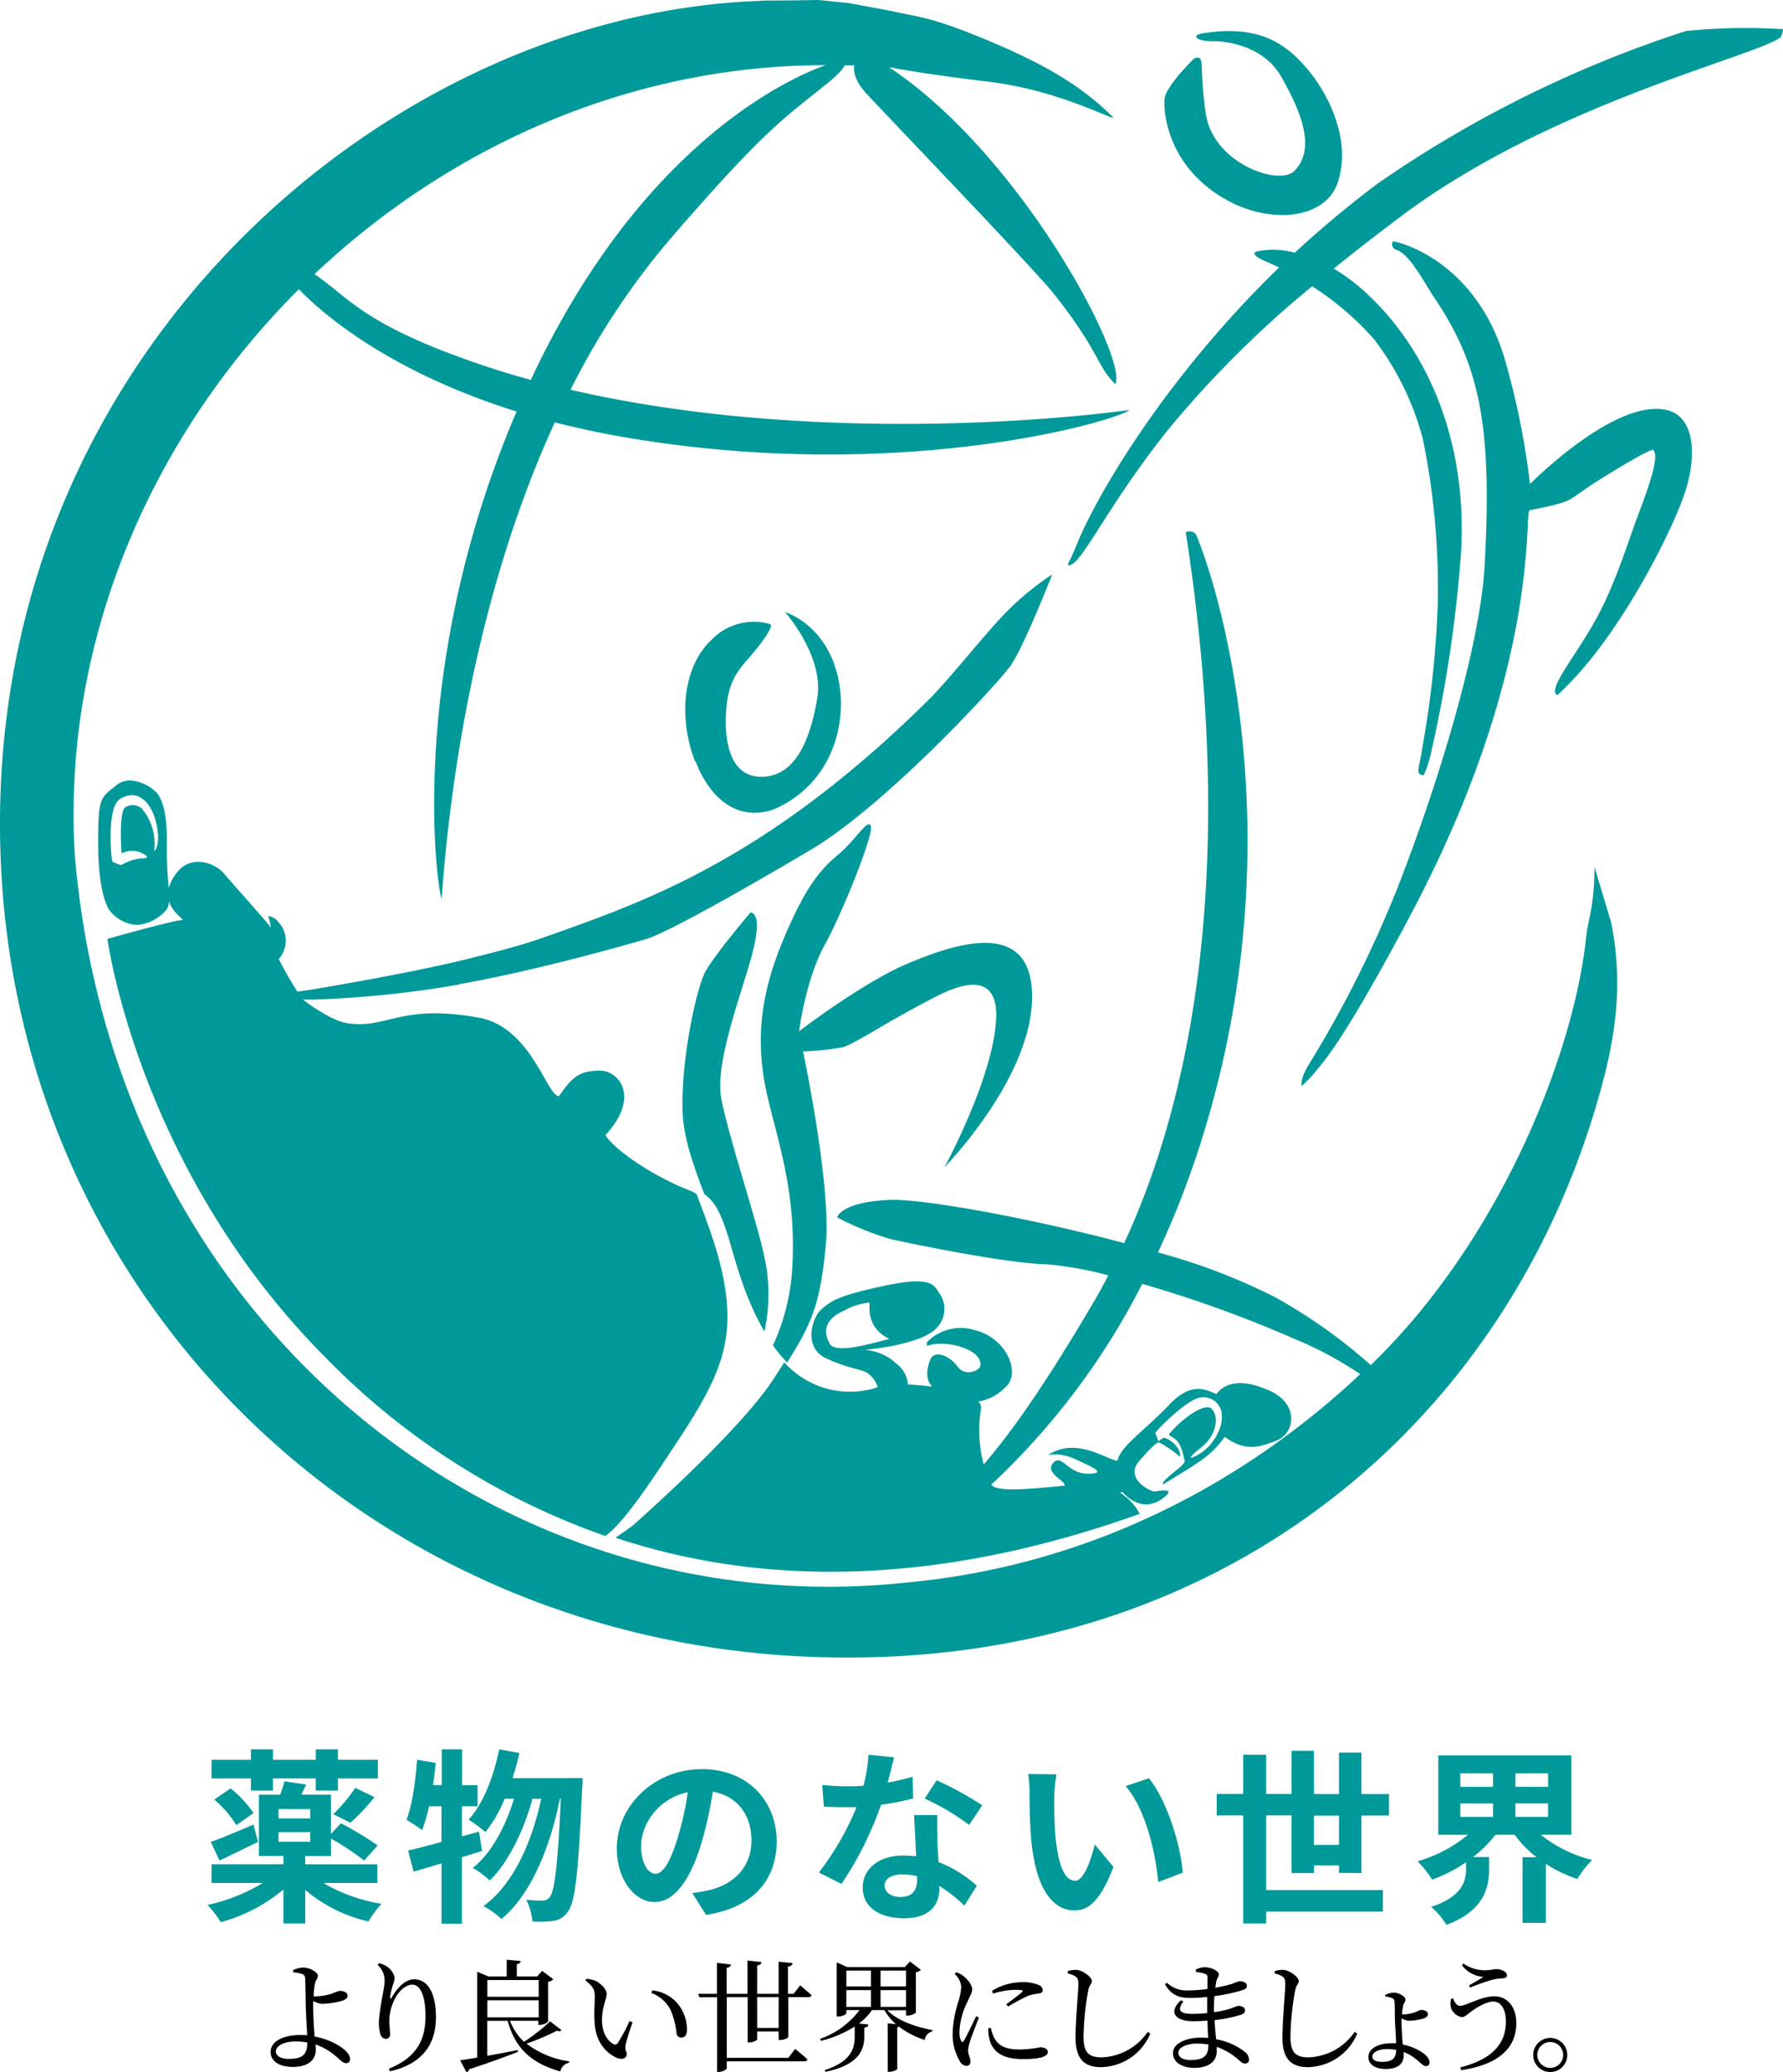 <svg xmlns="http://www.w3.org/2000/svg" viewBox="0 0 382.01 443.93"><defs><style>.cls-1{fill:#099;}</style></defs><title>drug-free-world-logo-color-stack_ja</title><g id="OUTLINE"><path class="cls-1" d="M69.25,403.33a36,36,0,0,0,12.48,4.48,18.39,18.39,0,0,0-2.8,3.76,31.45,31.45,0,0,1-13.56-6.76V412H60.69v-7.28a34.91,34.91,0,0,1-13.44,7,20,20,0,0,0-2.83-3.68,38.7,38.7,0,0,0,11.87-4.72h-11v-4h15.4v-1.76H55.45V384.42H60a29.32,29.32,0,0,0,.92-2.88l4.64.72c-.36.76-.72,1.48-1,2.16h6.32v8.39L73,390.54a67.21,67.21,0,0,1,7.88,4.75L78,398.53a56.27,56.27,0,0,0-7.12-4.72v3.76H65.37v1.76H80.81v4Zm-14-8.8c-2.76,1.36-5.76,2.8-8.24,4l-1.88-4c2.36-.8,5.76-2.28,9.16-3.71Zm-1.52-13.59H45.29v-4h8.44V374.7h4.72v2.24h9.16V374.7h4.76v2.24h8.56v4H72.37v2.6H67.61v-2.6H58.45v2.6H53.73Zm-4.36,2.12a24.91,24.91,0,0,1,4.92,5.28l-3.68,2.6a23.85,23.85,0,0,0-4.72-5.48Zm17.08,4.44h-6.8v2h6.8Zm-6.8,7h6.8v-2.07h-6.8Zm11.72-5.91a35.3,35.3,0,0,0,4.72-5.64l4.12,2a46.23,46.23,0,0,1-5.16,5.48Z" transform="translate(0.03 0.07)"/><path class="cls-1" d="M103.25,396.49c-1.44.4-2.84.88-4.32,1.32v14.24H94.57V399.13c-2.16.64-4.16,1.28-6,1.76l-1.16-4.52c2-.44,4.43-1.08,7.15-1.84V386.9H91.89A35.8,35.8,0,0,1,90.41,392a34.58,34.58,0,0,0-3.35-2.19c1.23-3.16,1.92-8.16,2.27-12.88l4,.68c-.16,1.6-.36,3.16-.6,4.76h1.88V374.7h4.36v7.68h3.32v4.52H98.93v6.43l3.68-1Zm21.52-15.63s0,1.6-.08,2.16c-.76,17.83-1.48,24.35-3,26.35a4.38,4.38,0,0,1-3.12,2.08,22.87,22.87,0,0,1-4.52.12,13.3,13.3,0,0,0-1.32-4.64,32.45,32.45,0,0,0,3.56.16,1.67,1.67,0,0,0,1.48-.76c1-1.28,1.72-6.72,2.36-21.07h-.2c-2,10.07-6.08,20.47-12.52,25.79a17.75,17.75,0,0,0-3.88-2.76c6.4-4.6,10.4-13.68,12.4-23h-1.88c-1.76,6.52-5.12,13.67-9.16,17.51a16.81,16.81,0,0,0-3.64-2.68c4-3.12,7.08-9,8.84-14.83h-2a29.78,29.78,0,0,1-4.12,7.16,26.29,26.29,0,0,0-3.6-2.68c3.16-3.48,5.36-9.2,6.56-15.08l4.32.8c-.4,1.84-.92,3.64-1.48,5.4Z" transform="translate(0.03 0.07)"/><path class="cls-1" d="M148.29,405.49c1.52-.2,2.64-.4,3.68-.64,5.08-1.2,9-4.84,9-10.6,0-5.47-3-9.55-8.28-10.47a85.56,85.56,0,0,1-2.36,10.75c-2.36,8-5.8,12.88-10.12,12.88s-8.08-4.84-8.08-11.52c0-9.11,8-16.95,18.24-16.95,9.8,0,16,6.84,16,15.48,0,8.31-5.12,14.23-15.12,15.75Zm-3.08-12a63.58,63.58,0,0,0,2.12-9.6c-6.56,1.36-10,7.12-10,11.47,0,4,1.6,6,3.08,6C142,401.33,143.61,398.85,145.21,393.5Z" transform="translate(0.03 0.07)"/><path class="cls-1" d="M195.61,385.22a58,58,0,0,1-6.88,1.36,73.25,73.25,0,0,1-8.48,16.95l-4.83-2.44a60.69,60.69,0,0,0,8.07-14c-.68,0-1.36,0-2,0-1.64,0-3.24,0-5-.12l-.36-4.64a50.35,50.35,0,0,0,5.28.28c1.16,0,2.36,0,3.56-.12a33.73,33.73,0,0,0,1.08-6.64l5.48.56c-.32,1.28-.8,3.28-1.36,5.4a41.84,41.84,0,0,0,5.32-1.24Zm5.2,3.56c-.12,1.68,0,3.31,0,5.07,0,1.12.12,3,.24,5a26.39,26.39,0,0,1,8.2,5.08l-2.64,4.24a35.26,35.26,0,0,0-5.36-4.2v.36c0,3.68-2,6.56-7.64,6.56-4.92,0-8.8-2.2-8.8-6.56,0-3.88,3.24-6.88,8.76-6.88.92,0,1.84.08,2.68.16-.12-3-.32-6.44-.44-8.83Zm-4.36,13.11a14,14,0,0,0-3.2-.4c-2.28,0-3.76,1-3.76,2.36s1.24,2.48,3.4,2.48c2.68,0,3.56-1.56,3.56-3.68Zm11.16-11a52.81,52.81,0,0,0-9.52-5.64l2.56-3.92a71.28,71.28,0,0,1,9.76,5.36Z" transform="translate(0.03 0.07)"/><path class="cls-1" d="M225.85,384.86c0,2.56,0,5.56.24,8.39.56,5.72,1.76,9.6,4.24,9.6,1.88,0,3.44-4.64,4.2-7.76l4,4.8c-2.64,6.88-5.12,9.32-8.32,9.32-4.32,0-8.12-3.92-9.24-14.56-.36-3.63-.43-8.23-.43-10.67a23,23,0,0,0-.29-4l6.08.08A31.39,31.39,0,0,0,225.85,384.86Zm27.52,16.27-5.24,2c-.6-6.36-2.72-15.67-7-20.55l5-1.68C249.89,385.5,252.93,395.05,253.37,401.13Z" transform="translate(0.03 0.07)"/><path class="cls-1" d="M286.85,401.17v-1.6h-5.36v1.64h-4.8V388.86h-5.44v16h25v4.6h-25V412h-4.92V388.86h-5.68v-4.6h5.68v-8.4h4.92v8.4h5.44V375h4.8v9.28h5.36v-8.88h4.8v8.88h5.92v4.6h-5.92v12.31Zm0-6v-6.27h-5.36v6.27Z" transform="translate(0.03 0.07)"/><path class="cls-1" d="M330.09,393a28.45,28.45,0,0,0,11,5.4,21.35,21.35,0,0,0-3.16,4.08,29.24,29.24,0,0,1-6.76-3.24v12.64h-5V397.81h3a24.14,24.14,0,0,1-4.68-4.8h-4.12a27.05,27.05,0,0,1-4.8,4.76H319v2.76c0,3.8-1.16,8.84-9.12,11.76a17.31,17.31,0,0,0-3.28-3.84c6.68-2.2,7.48-5.56,7.48-8.12v-1.44a32.22,32.22,0,0,1-7.27,3.72,22.07,22.07,0,0,0-3.13-3.92,30,30,0,0,0,10.8-5.68h-6.36V376h28.52v17Zm-17.24-10.27h7v-2.88h-7Zm0,6.44h7V386.3h-7Zm18.8-9.32h-7v2.88h7Zm0,6.44h-7v2.88h7Z" transform="translate(0.03 0.07)"/><path d="M67.34,436.21a16.21,16.21,0,0,1,3.77,1.2c1.72.81,3.85,2.18,3.85,3.61a.8.8,0,0,1-.89.91c-.93,0-1.79-1.58-4.29-3a11.12,11.12,0,0,0-2.21-1c0,.33.06.67.06,1.06,0,2.16-1.49,3.75-4.94,3.75-2.76,0-4.74-1.17-4.74-3.18,0-2.52,3.07-3.66,6.37-3.66.5,0,1,0,1.46.05-.1-2-.29-5.1-.31-6.79s-.08-4.81-.13-5.35a.94.94,0,0,0-.7-1,8.37,8.37,0,0,0-1.85-.34l0-.5a6.17,6.17,0,0,1,2.1-.52c1.46,0,3.18,1,3.18,1.72s-.37.81-.58,1.56a17.54,17.54,0,0,0-.33,2.89c.2,0,.41,0,.57,0a12.71,12.71,0,0,0,3.33-.57,13.3,13.3,0,0,1,1.63-.6c1,0,1.75.34,1.75,1.07,0,.36-.29.7-1,1a17,17,0,0,1-4.47.7,4.73,4.73,0,0,1-1.9-.6c0,.29,0,.58,0,.84,0,1.22.08,4.31.28,6.31Zm-1.53,1.3a13.82,13.82,0,0,0-2.55-.23c-2.47,0-4.19,1-4.19,2.13,0,.94,1,1.61,2.81,1.61C65,441,65.78,439.93,65.81,437.51Z" transform="translate(0.03 0.07)"/><path d="M80.86,420.85l.31-.31a4.14,4.14,0,0,1,1.43.52,4,4,0,0,1,1.93,2.52,5.63,5.63,0,0,1-.39,1.61,19.74,19.74,0,0,0-.58,2.47c-.07.55.13.57.42.08,1.25-2.24,3-3.77,4.71-3.77,3.06,0,4.68,3.17,4.68,8.11,0,5.51-2.6,9.93-9.83,11.6l-.29-.55c6.48-2.57,7.88-6.76,7.88-11.34,0-4.31-1.12-6.68-2.83-6.68-1.17,0-2.71,1.09-3.62,2.84a10.53,10.53,0,0,0-1.3,4.94c0,1.09.16,1.89.16,2.83a.89.89,0,0,1-.89,1,1.17,1.17,0,0,1-1.11-.8,7.81,7.81,0,0,1-.39-2.53c0-2.73,1.22-7.54,1.22-9A4.58,4.58,0,0,0,80.86,420.85Z" transform="translate(0.03 0.07)"/><path d="M120.28,434.86c-.19.24-.45.29-1,.13a51.82,51.82,0,0,1-6.5,2.76,19.4,19.4,0,0,0,9.12,3.79l0,.29A2.49,2.49,0,0,0,120,443.7c-5.88-1.66-9.6-4.7-11.26-10.84h-4.37v7.49c2-.34,4.24-.78,6.55-1.22l0,.39c-2.39.91-5.69,2.18-10.4,3.71a.93.93,0,0,1-.62.63l-1.35-2.55c.83-.1,2.1-.31,3.66-.57V422.36l2.42,1h3.9v-3.59l3,.29c-.06.34-.26.57-.84.67v2.63h4.35l1.09-1.2,2.39,1.8a2,2,0,0,1-1.12.54v8.56a2.83,2.83,0,0,1-1.77.67h-.33v-.88h-6.06a11.8,11.8,0,0,0,3,4.5,39.63,39.63,0,0,0,5.59-4.37Zm-15.89-10.74v3.59h11v-3.59Zm0,8h11v-3.66h-11Z" transform="translate(0.03 0.07)"/><path d="M127.4,427.69c0-1.43-.31-2.19-2-3.46l.21-.37a7.48,7.48,0,0,1,1.87.39c1,.47,2.47,1.72,2.47,2.84s-1,2.78-1,5.61c0,3,1.41,4.61,2.45,5.13a.66.66,0,0,0,.93-.21,39.22,39.22,0,0,0,2.52-4.71l.65.29A46.69,46.69,0,0,0,134,438c-.18,1.27.24,1.35.24,2,0,.83-.86,1.3-2.08.81-2.06-.89-4.66-3.18-4.81-7.93C127.22,431,127.4,429,127.4,427.69Zm12.14-.78.18-.58a8.36,8.36,0,0,1,5.18,2.55,8.78,8.78,0,0,1,2.26,5.8c0,1.2-.42,1.77-1.25,1.77a1,1,0,0,1-1-.94,16.24,16.24,0,0,0-1.32-5.07A7.43,7.43,0,0,0,139.54,426.91Z" transform="translate(0.03 0.07)"/><path d="M171.42,425.27s1.53,1.25,2.44,2.13c-.08.26-.31.39-.67.39h-4.32v8.48c0,.26-.88.7-1.69.7h-.39v-1.82h-4.6v1.66c0,.24-.89.68-1.67.68h-.36v-9.7h-4.47v13h13.18l1.46-1.9s1.66,1.32,2.65,2.23c-.08.29-.34.42-.7.42H155.69V443c0,.26-.89.81-1.67.81h-.41v-16h-3.82l-.21-.73h4v-6.63l3,.34c-.05.36-.26.62-.93.73v5.56h4.47v-7.12l3,.31c-.05.36-.23.65-.93.73v6.08h4.6v-6.89l3,.31c-.08.37-.28.65-1,.73v5.85h1.2Zm-4.63,2.52h-4.6v6.6h4.6Z" transform="translate(0.03 0.07)"/><path d="M190.09,430.6c2.1,2.21,6.08,3.59,9.64,4.24l0,.28a2.17,2.17,0,0,0-1.64,1.85,18.94,18.94,0,0,1-5.49-2.84,1.21,1.21,0,0,1-.39.11v8.92c0,.2-.91.62-1.64.62h-.41V433.41l1.77.15a11.78,11.78,0,0,1-2.5-3h-2.63a12.73,12.73,0,0,1-2.8,2.88l2,.21c0,.34-.24.6-.86.68v2.05c-.05,2.91-1.33,5.93-8.29,7.41l-.21-.36c5.41-1.72,6.45-4.42,6.45-7.1v-2.24a24.74,24.74,0,0,1-7.23,3.07l-.18-.44a18,18,0,0,0,8.45-6.16H181.3v.67c0,.24-.86.71-1.74.71h-.32v-11.6l2.21,1h12.41l1.06-1.19,2.34,1.79a1.87,1.87,0,0,1-1.06.52v8.66a3,3,0,0,1-1.77.62h-.34V430.6Zm-8.79-8.5v3.4h5.28v-3.4Zm0,7.77h5.28v-3.59H181.3Zm7.33-7.77v3.4h5.46v-3.4Zm5.46,7.77v-3.59h-5.46v3.59Z" transform="translate(0.03 0.07)"/><path d="M209.69,432.18c-.52,1.41-1.64,4.14-1.9,5.13a7.26,7.26,0,0,0-.41,1.89c0,.81.51,1.67.51,2.32s-.31,1-.9,1a1.82,1.82,0,0,1-1.38-1,11.29,11.29,0,0,1-1.54-5.95,24.51,24.51,0,0,1,1.22-6.79,15.48,15.48,0,0,0,.63-3.17,4.21,4.21,0,0,0-1.43-2.81l.39-.34a5.57,5.57,0,0,1,1.51.81c.62.47,1.87,1.74,1.87,2.91,0,.63-.37,1.12-1,2.58a15.49,15.49,0,0,0-1.72,6.37,4.11,4.11,0,0,0,.34,2c.18.34.36.39.59,0,.6-.91,2-4,2.66-5.26Zm2.57,2.19a9.83,9.83,0,0,0,.73,2.16c.91,1.61,2.24,2.47,5.46,2.47a24.19,24.19,0,0,0,4.37-.47c.81,0,1.64.31,1.64,1,0,1.22-2.47,1.53-5.38,1.53-4.32,0-6.48-1.56-7.13-4.32a8.82,8.82,0,0,1-.26-2.28Zm.26-7.93a12.15,12.15,0,0,1,6.35-1.85,8.38,8.38,0,0,1,3.64.6,1.25,1.25,0,0,1,.86,1.07c0,.41-.24.67-.81.75a10.44,10.44,0,0,0-2.31.49,43.58,43.58,0,0,0-4.27,2.29l-.41-.47c1.14-.85,2.86-2.13,3.35-2.6.31-.31.34-.49-1.43-.49a16,16,0,0,0-4.76.81Z" transform="translate(0.03 0.07)"/><path d="M228.75,422.72v-.52a6.45,6.45,0,0,1,1.79-.26c1.38.05,3.36,1.56,3.36,2.39,0,.6-.55.83-.78,2.08a58.62,58.62,0,0,0-1,9.86c0,3.19.94,4.42,3.88,4.42a12.53,12.53,0,0,0,9.88-5.46l.54.39a11.7,11.7,0,0,1-10.55,7.17c-3.56,0-5.46-1.74-5.46-6.32,0-4,.6-9.8.6-11.44,0-1-.16-1.37-.6-1.66A4.7,4.7,0,0,0,228.75,422.72Z" transform="translate(0.03 0.07)"/><path d="M260.16,431a22.76,22.76,0,0,0,3.43-.75,15,15,0,0,1,1.64-.6c.7,0,1.48.29,1.48.91s-.34.78-.86,1a29,29,0,0,1-5.64,1.15c.05,1.58.21,2.91.31,4.1a14,14,0,0,1,6.06,2.63,2.26,2.26,0,0,1,1,1.66.82.82,0,0,1-.83.91c-.52,0-.81-.26-1.33-.72a13.59,13.59,0,0,0-4.78-2.84c0,.37,0,.7,0,1,0,2.19-1.82,3.49-4.76,3.49-2.67,0-4.6-1.2-4.6-3.18s2.68-3.3,6-3.3c.52,0,1,0,1.54.08-.06-1-.11-2.31-.16-3.72-1,.08-2.08.13-3.09.13-3.62,0-5.46-1.84-2.58-4.5l.52.29c-1.53,2-.52,2.63,1.95,2.63,1,0,2.11-.06,3.15-.16v-1.09c0-.76,0-1.56,0-2.37a35.11,35.11,0,0,1-3.69.21c-2.44,0-4-.65-5.35-2.91l.41-.34a6.17,6.17,0,0,0,4.58,1.64,32.12,32.12,0,0,0,4.11-.31c0-1.2,0-2.16,0-2.42,0-.52-.13-.68-.57-.83a8.62,8.62,0,0,0-1.9-.39l-.05-.5a4.31,4.31,0,0,1,1.95-.52c1.27,0,3,.76,3,1.51,0,.55-.36.81-.52,1.46-.08.39-.16.85-.23,1.43a34.91,34.91,0,0,0,3.61-.84,9.42,9.42,0,0,1,1.56-.57c.65,0,1.59.29,1.59.94s-.39.78-1,1a37.93,37.93,0,0,1-5.95,1.27c-.08.94-.1,2-.1,3.25Zm-1.28,6.94a14.09,14.09,0,0,0-2.39-.2c-2.44,0-4.06.91-4.06,1.92s1,1.61,2.6,1.61C258,441.23,258.86,440.32,258.88,437.9Z" transform="translate(0.03 0.07)"/><path d="M273.08,422.72v-.52a6.45,6.45,0,0,1,1.79-.26c1.38.05,3.36,1.56,3.36,2.39,0,.6-.55.83-.78,2.08a58.62,58.62,0,0,0-1,9.86c0,3.19.94,4.42,3.88,4.42a12.53,12.53,0,0,0,9.88-5.46l.55.39a11.72,11.72,0,0,1-10.56,7.17c-3.56,0-5.46-1.74-5.46-6.32,0-4,.6-9.8.6-11.44,0-1-.16-1.37-.6-1.66A4.7,4.7,0,0,0,273.08,422.72Z" transform="translate(0.03 0.07)"/><path d="M300.46,437.93a11.7,11.7,0,0,1,2.86.94c1.38.65,2.93,1.71,2.93,2.88a.73.73,0,0,1-.78.81c-.8,0-1.5-1.28-3.4-2.37a9.55,9.55,0,0,0-1.4-.65,7,7,0,0,1,.05.7c0,1.62-1,2.94-3.88,2.94-2.13,0-3.69-.93-3.69-2.52,0-2,2.34-3,5-3,.32,0,.63,0,.94,0-.05-1.56-.18-3.46-.24-4.65s0-3.85-.13-4.32a.73.73,0,0,0-.49-.7,5,5,0,0,0-1.46-.34l-.05-.31a4.6,4.6,0,0,1,1.77-.52c1.22,0,2.6.83,2.6,1.46s-.31.65-.47,1.22a16.4,16.4,0,0,0-.28,2h.31a9,9,0,0,0,2.47-.47c.65-.23,1-.49,1.22-.49.78,0,1.56.23,1.56.93,0,.34-.21.6-.75.84a12.46,12.46,0,0,1-3.31.54,3.78,3.78,0,0,1-1.58-.52c0,.39,0,.76,0,1,0,.94.11,3,.24,4.47Zm-1.36,1.17a9.11,9.11,0,0,0-2-.18c-1.87,0-3.09.73-3.09,1.56s.78,1.17,2.06,1.17C298.3,441.65,299.08,440.87,299.1,439.1Z" transform="translate(0.03 0.07)"/><path d="M311.3,428.05c.36,1,.88,1.61,1.48,1.61,1.25,0,4.55-2.05,7.33-2.05s4.73,2.21,4.73,5.74c0,5.85-4.52,9-11.83,10.09l-.18-.6c6.27-1.58,9.78-4.65,9.78-9.8,0-2.73-1.09-4.31-2.71-4.31s-4,1.58-5,2.34c-.55.41-1.09,1-1.77,1a3.07,3.07,0,0,1-2.26-1.9,3.77,3.77,0,0,1,0-2Zm1.92-7.1.29-.36a8,8,0,0,0,4.86,1.43c.91,0,1.74-.24,2.18-.24,1,0,2.29.55,2.29,1.33,0,.39-.34.65-1,.65a11.51,11.51,0,0,0-2,.26,45.41,45.41,0,0,0-4.89,1.72l-.24-.47c1.1-.63,2.34-1.33,3.07-1.82A6.33,6.33,0,0,1,313.22,421Z" transform="translate(0.03 0.07)"/><path d="M328.46,440.17a3.65,3.65,0,1,1,3.66,3.66A3.64,3.64,0,0,1,328.46,440.17Zm.88,0a2.77,2.77,0,1,0,5.54,0,2.77,2.77,0,0,0-5.54,0Z" transform="translate(0.03 0.07)"/></g><g id="DFW_logo" data-name="DFW logo"><g id="drug-free-world"><path id="RING" class="cls-1" d="M176.85,13.89c-7.26,2.58-39,16.32-62.82,66.71l-.32.73q-5.5-1.5-10.9-3.34C77.55,69.37,74.64,63.56,67.35,58.66c29-27.41,67.72-44.77,109.5-44.77m.84,273.78c-1.31-2.29-1.19-5.09,3.2-7a13.62,13.62,0,0,1,5.27-1.67c.47-.15-1.2,5.12,4.36,7.77-4,1-11.49,3.31-12.83,1m163.9-102.1c0,8.24-1.38,11.22-1.78,15-2.69,25.4-18.64,65.18-46.15,91.71a113.82,113.82,0,0,0-20.42-14.5,129.54,129.54,0,0,0-25.17-9.63,198,198,0,0,0,11-29.65c17.37-60.82,2.47-111.33-2.73-123.86-.61-1.49-2.32-.8-2.32-.8,5,32.19,11.84,98.1-13.19,152.31-20.83-5.56-43.49-9.52-50.07-9.26-10.64.4-11.43,3.74-11.43,3.74a60.68,60.68,0,0,0,11.62,4.7c4.54,1,24.46,5.12,33,5.34a74.23,74.23,0,0,1,13.48,2.39c-1.16,2.26-2.4,4.48-3.7,6.66-11.3,19.12-17.81,27.76-23,33.86a28.63,28.63,0,0,1-.58-11.94,1.56,1.56,0,0,0-.62-1.53,10.52,10.52,0,0,0,5.85-3.09c3.41-2.94.33-10.54-6.58-12.24a10.08,10.08,0,0,0-10.21,2.58c-.1.14,0,.8,0,.8,4.18-1.46,12,.83,11.41,4.28-.18,1.2-3.41,2.18-4.76.29-1.74-2.47-5.12-3.88-6-1.49-1.05,2.77-.62,4.51.44,5.67a47.6,47.6,0,0,0-5.2-.47,5.92,5.92,0,0,0-2.29-4.33,11,11,0,0,0-7-3.08s12.06-1,15.44-4.69a5.81,5.81,0,0,0,.65-7.38c-1.09-1.49-1.27-3.89-11.33-1.78-9.31,2-11.78,3-14.21,5.38-1.75,1.71-3.82,8,1.38,10.35s7.74,2.22,8.9,3.24a5.51,5.51,0,0,1,2,2.87A18.87,18.87,0,0,1,168,291.8c-.73,1.16-1.53,2.36-2.39,3.7-7.49,11.44-30.2,31.36-30.2,31.36l-3.56,2.51c28.66,9.52,65.83,11.52,112.3-5.12a11.42,11.42,0,0,0-4.21-4.51l.54-.18s4.18,5.38,9.27.84c1.92-1.75-1.57-1.06-2.37-.95s-6.61-2.73-3.34-6.5,3.93-4,4.25-4a22.83,22.83,0,0,1,4.47,3.06c.37-1.2-1.27-3.49-3.41-4.07a4.42,4.42,0,0,0-1.2.8,6.55,6.55,0,0,0-.68-1.75c-.15-.22,6.94-7.52,9.81-7.67a3.92,3.92,0,0,1,4.43,3.34h0a4.86,4.86,0,0,1,0,.54c.36,2.44-2,7.52-6.58,9.08,0-.94,2.87-2.28,4.18-4.39,1.09-1.71,1.78-4.36.33-6.07s-6.8,2.36-9.27,5.45c1.27,1.13,2.37.62,3.42,5.63.18.91-3.93,3.31-4.73,4.8.11,0-.07.26.29.15,6.76-4.25,10.08-5.82,13-10.1,4,2.87,6.69,2.61,11.15.79,4-1.63,4.73-7.77-1.3-10.57-7.74-3.6-10.76-.62-11.56.62-1.89-.68-5.16-3-10.1,2.22-5.38,5.67-10.46,8.86-11.15,12.06-2.26-.18-8.5-5-14.43-1.49-1.52.91,1-.94,5.67,1.27,3.2,1.53,6.8,3,2.36,3s-5.56-4.61-7.52-2.14c-1.56,2,2.84,3.74,2.62,4.69-8.32.83-14.68,1.38-15.73-.22a154.51,154.51,0,0,0,32.33-43A264,264,0,0,1,277.4,286.8a79.27,79.27,0,0,1,14,7.52c-25.66,24.09-58.94,41.13-97.23,44.65C106.94,348.35,24.56,283.6,16,183.17,13.23,137.35,32.34,93.5,64,61.89c4.83,5,19,17.55,46.65,26.2-23.18,54.06-17.36,100.35-16.06,104.5,1.64-23.47,7.09-64.79,24.24-102.17a201,201,0,0,0,20.06,4C195,102.89,238.73,90.23,242,87.76c-22.3,3-73.5,6.39-119.79-4.33a159.71,159.71,0,0,1,21.26-32.19c20.34-23.58,24.45-25.9,32.84-32.73,0,0,4.07-3.09,4.61-4.58H183c-.07.29-.51,2.54,2.37,5.78,3.08,3.45,36.15,37.78,40.44,43.23,9.84,12.43,9,15.2,13.11,19.29,2.8-5.34-20.16-49.12-48.43-67.87,1.23.11,4.9,1.09,21.4,3.09,16.28,2,28.45,9.37,26.3,7.34-6.43-6.25-13.73-10.94-28-16.79-10.94-4.47-13-4.32-20.06-5.88L181.82.59a4.2,4.2,0,0,0-.62-.07l-5.83-.59c-13.3.22-9.52,0-13.3.22C82.39,3.28-4.77,77.21.17,185.15c4.54,99,87.71,175.1,191.84,169.61,76.3-4,132.65-53.7,151.15-122.22,3-11.12,4.58-22.13,2-35" transform="translate(0.03 0.07)"/><path id="GROUND" class="cls-1" d="M33,182.22a11.71,11.71,0,0,0-2.69-9.12,3,3,0,0,0-3.56-.18c-1.39,1.38-.73,9.84-.73,9.84a4.91,4.91,0,0,1,5.34.55s.47.58-1.16.51a11.31,11.31,0,0,0-4.29,1.45,9,9,0,0,1-1.85-.76c-.29-.61-1.24-11.48,1.52-13.33,3.89-2.58,6.76.87,7.7,4.47,1.42,5.19-.29,6.86-.29,6.57m65.4,28.56c16.57-2.94,35.9-8.46,40-9.66s19.33-9.67,35.32-19.15,40-35.51,42.8-39.46S225.41,123,225.41,123a60.28,60.28,0,0,0-10.24,8.47c-4.61,4.79-11.95,14.16-16.39,18.53-35.1,34.69-61.55,43.38-82.62,50.87-3.83,1.36-9.49,2.91-17.3,4.82-12.45,3-32,6.22-32,6.22l-3.17.47a78.52,78.52,0,0,1-4-7,5.85,5.85,0,0,0-.15-8,3.06,3.06,0,0,0-2.11-1.19A11.32,11.32,0,0,1,58,198.7c-.08-.48-7.45-8.54-10.36-12-3-2.73-7.19-2.87-9.41-.25a9.18,9.18,0,0,0-2.11,3.81,5,5,0,0,0-.07-1,75.21,75.21,0,0,1-.33-8.22c.15-7.66-1.34-10.07-1.85-10.86l-.07-.11a8.66,8.66,0,0,0-5.93-2.94,4.69,4.69,0,0,0-3,1.05c-.26.22-.51.4-.73.58C21.31,171,21,171.64,21,180.83c0,10.14,2.07,13.55,2.18,13.7v.07a8,8,0,0,0,6.15,3.49A9.26,9.26,0,0,0,35.49,195a3.21,3.21,0,0,0,.69-2c.83,2.73,3.67,4.07,2.65,4.07-1.67,0-15.84,4-15.84,4s6.54,49.23,46.54,89.49A155.54,155.54,0,0,0,129.66,329c1.93-1.38,5.16-4.87,10.58-12.93,11.62-17.37,17.15-25.26,15.19-39.46-1-7.3-3.74-14.28-6.21-20.86a7,7,0,0,0-1.53-.8c-7.81-3-16.21-8.79-18-11.84,7.52-8.11,2.9-13.81-1.16-13.81-4.44,0-6,1.42-8.76,5.42-2.54.43-5.85-14.76-17.3-16.79-16.82-3-19.54,2.47-28,1.23-3.78-.54-9.6-5.08-9.6-5.08h2.22a225.3,225.3,0,0,0,31.31-3.24" transform="translate(0.03 0.07)"/><path id="MAN-1" class="cls-1" d="M165.59,288.17a46.78,46.78,0,0,0,4-14.9c1.6-19.9-4.54-32.32-6.09-43.19s.39-19.9,4.94-30.38,7.65-13.81,11.21-16.76,6.5-8.1,6.92-5.9S180.24,196,176.5,202.68c-3.29,6-5.07,15.7-5.3,18.17,5.17-3.93,15.56-11.23,23.07-14.42,10.26-4.33,27-10.07,26.82,7.29S202.32,250,202.32,250s10.24-18.74,11.05-31.36c.4-5.91-1.74-10.85-12.61-5.33s-17.54,10.24-20.31,11a61.15,61.15,0,0,1-8.43.88c1.86,8.94,6,31.26,4.84,41.94-1.19,11.84-2.73,16-8.25,24.7A29.7,29.7,0,0,1,165.59,288.17Zm-14.71-32.4c-2.37-6.21-4.48-12.14-4.66-17.59-.39-11.26,2.95-26.23,4.73-29.79s9.84-13,9.84-13c.79.22,2.36,1,.4,8.68s-8.1,23.27-6.72,31,7.89,27.22,9.27,34.12a37.22,37.22,0,0,1,0,16C156,271.71,156.72,259.77,150.88,255.77Zm-2-92.73c-3.67-9.58-2.55-20.35,3.56-26.06A12.54,12.54,0,0,1,165,133.64s1,.23-2.36,4.55-5.6,5.63-6.72,11c-.58,2.93-2.14,17.72,7.71,17.14,6.71-.39,9.88-7.67,11.43-16.75s-6.9-18.52-6.9-18.52,9,2.61,11.44,14.39c2,9.47-1.38,22.08-13.22,27.6a11.18,11.18,0,0,1-4.63,1c-4.87.1-9.75-3.29-12.75-11Z" transform="translate(0.03 0.07)"/><path id="MAN-2" class="cls-1" d="M278.84,232.44c0-.66-.15-1.74,1.75-4.79a243,243,0,0,0,18.68-37.22C309,165.61,317,137.6,318,121.89c1.82-30.81-1.05-43.92-10.86-58.38-1.93-2.87-5.12-9.18-8-10.06a1.24,1.24,0,0,1-.87-1.5,1.3,1.3,0,0,1,.14-.32c.48-.09,18.45,3.8,24.45,27a164.67,164.67,0,0,1,4.91,25S346,85.13,357.15,87.79c6.39,1.54,6.28,10.94,3.52,18.53-3.13,8.83-14.57,31.35-27.06,42.55-2.22-1.3,3.77-8,8.53-16.7,4-7.39,6.64-16.17,8.64-21.48,2.26-6,5-13.4,3.28-14.42-1.82.51-8.94,4.86-12.91,7.4-5.58,3.64-3.77,3.64-13.43,5.57-1.38.24,2.87,33.28-25.73,87.08-10.29,19.34-16.17,28.6-19.86,32.78a24.18,24.18,0,0,1-3.24,3.47C278.86,232.63,278.84,232.57,278.84,232.44Zm25.8-72A213.14,213.14,0,0,0,308,129.58a159.12,159.12,0,0,0-3.16-35.51,60.53,60.53,0,0,0-10.47-21.46A63.47,63.47,0,0,0,281.1,61.26a223.87,223.87,0,0,0-30.78,30.63c-13.6,17-18.89,29.77-21.51,29.1-.26-.07.22-.37,1.82-4.32,4.37-10.8,19-35.75,43.38-59.44-.94-.43-1.86-.87-2.65-1.21-4.22-1.78-2.08-2.23-2.08-2.23a17.78,17.78,0,0,1,8.11.27,226.43,226.43,0,0,1,17.77-14.82,251.46,251.46,0,0,1,66-32.66A127,127,0,0,1,382,6.18s-.18,1.53-.73,1.89c-6.54,4.32-49.48,14.34-81.41,38.41-5,3.77-9.75,7.45-14.14,11A40,40,0,0,1,293,63c13,12.14,21.4,31.75,20,55.29a284.54,284.54,0,0,1-6.53,43.36A21,21,0,0,1,305,166c-2-.06-.87-1.75-.36-5.49Zm-42.45-118c-12.1-7.09-13-18.56-12.71-21.34s6.37-8.68,6.37-8.68c2.54-.68.87,1.16,2.47,11.88s15.79,15.56,19,12.22c4.86-5,1-13.34-2.83-20.13-4.1-7.24-13.13-7.68-14.43-7.63-3.89.06-4.91-1.27-2.51-1.68,12.05-1.92,17.91,2,22.88,8.08s9.11,15.94,6,24.26c-1.62,4.34-6.26,6.59-11.77,6.59a25,25,0,0,1-12.47-3.6Z" transform="translate(0.03 0.07)"/></g></g></svg>